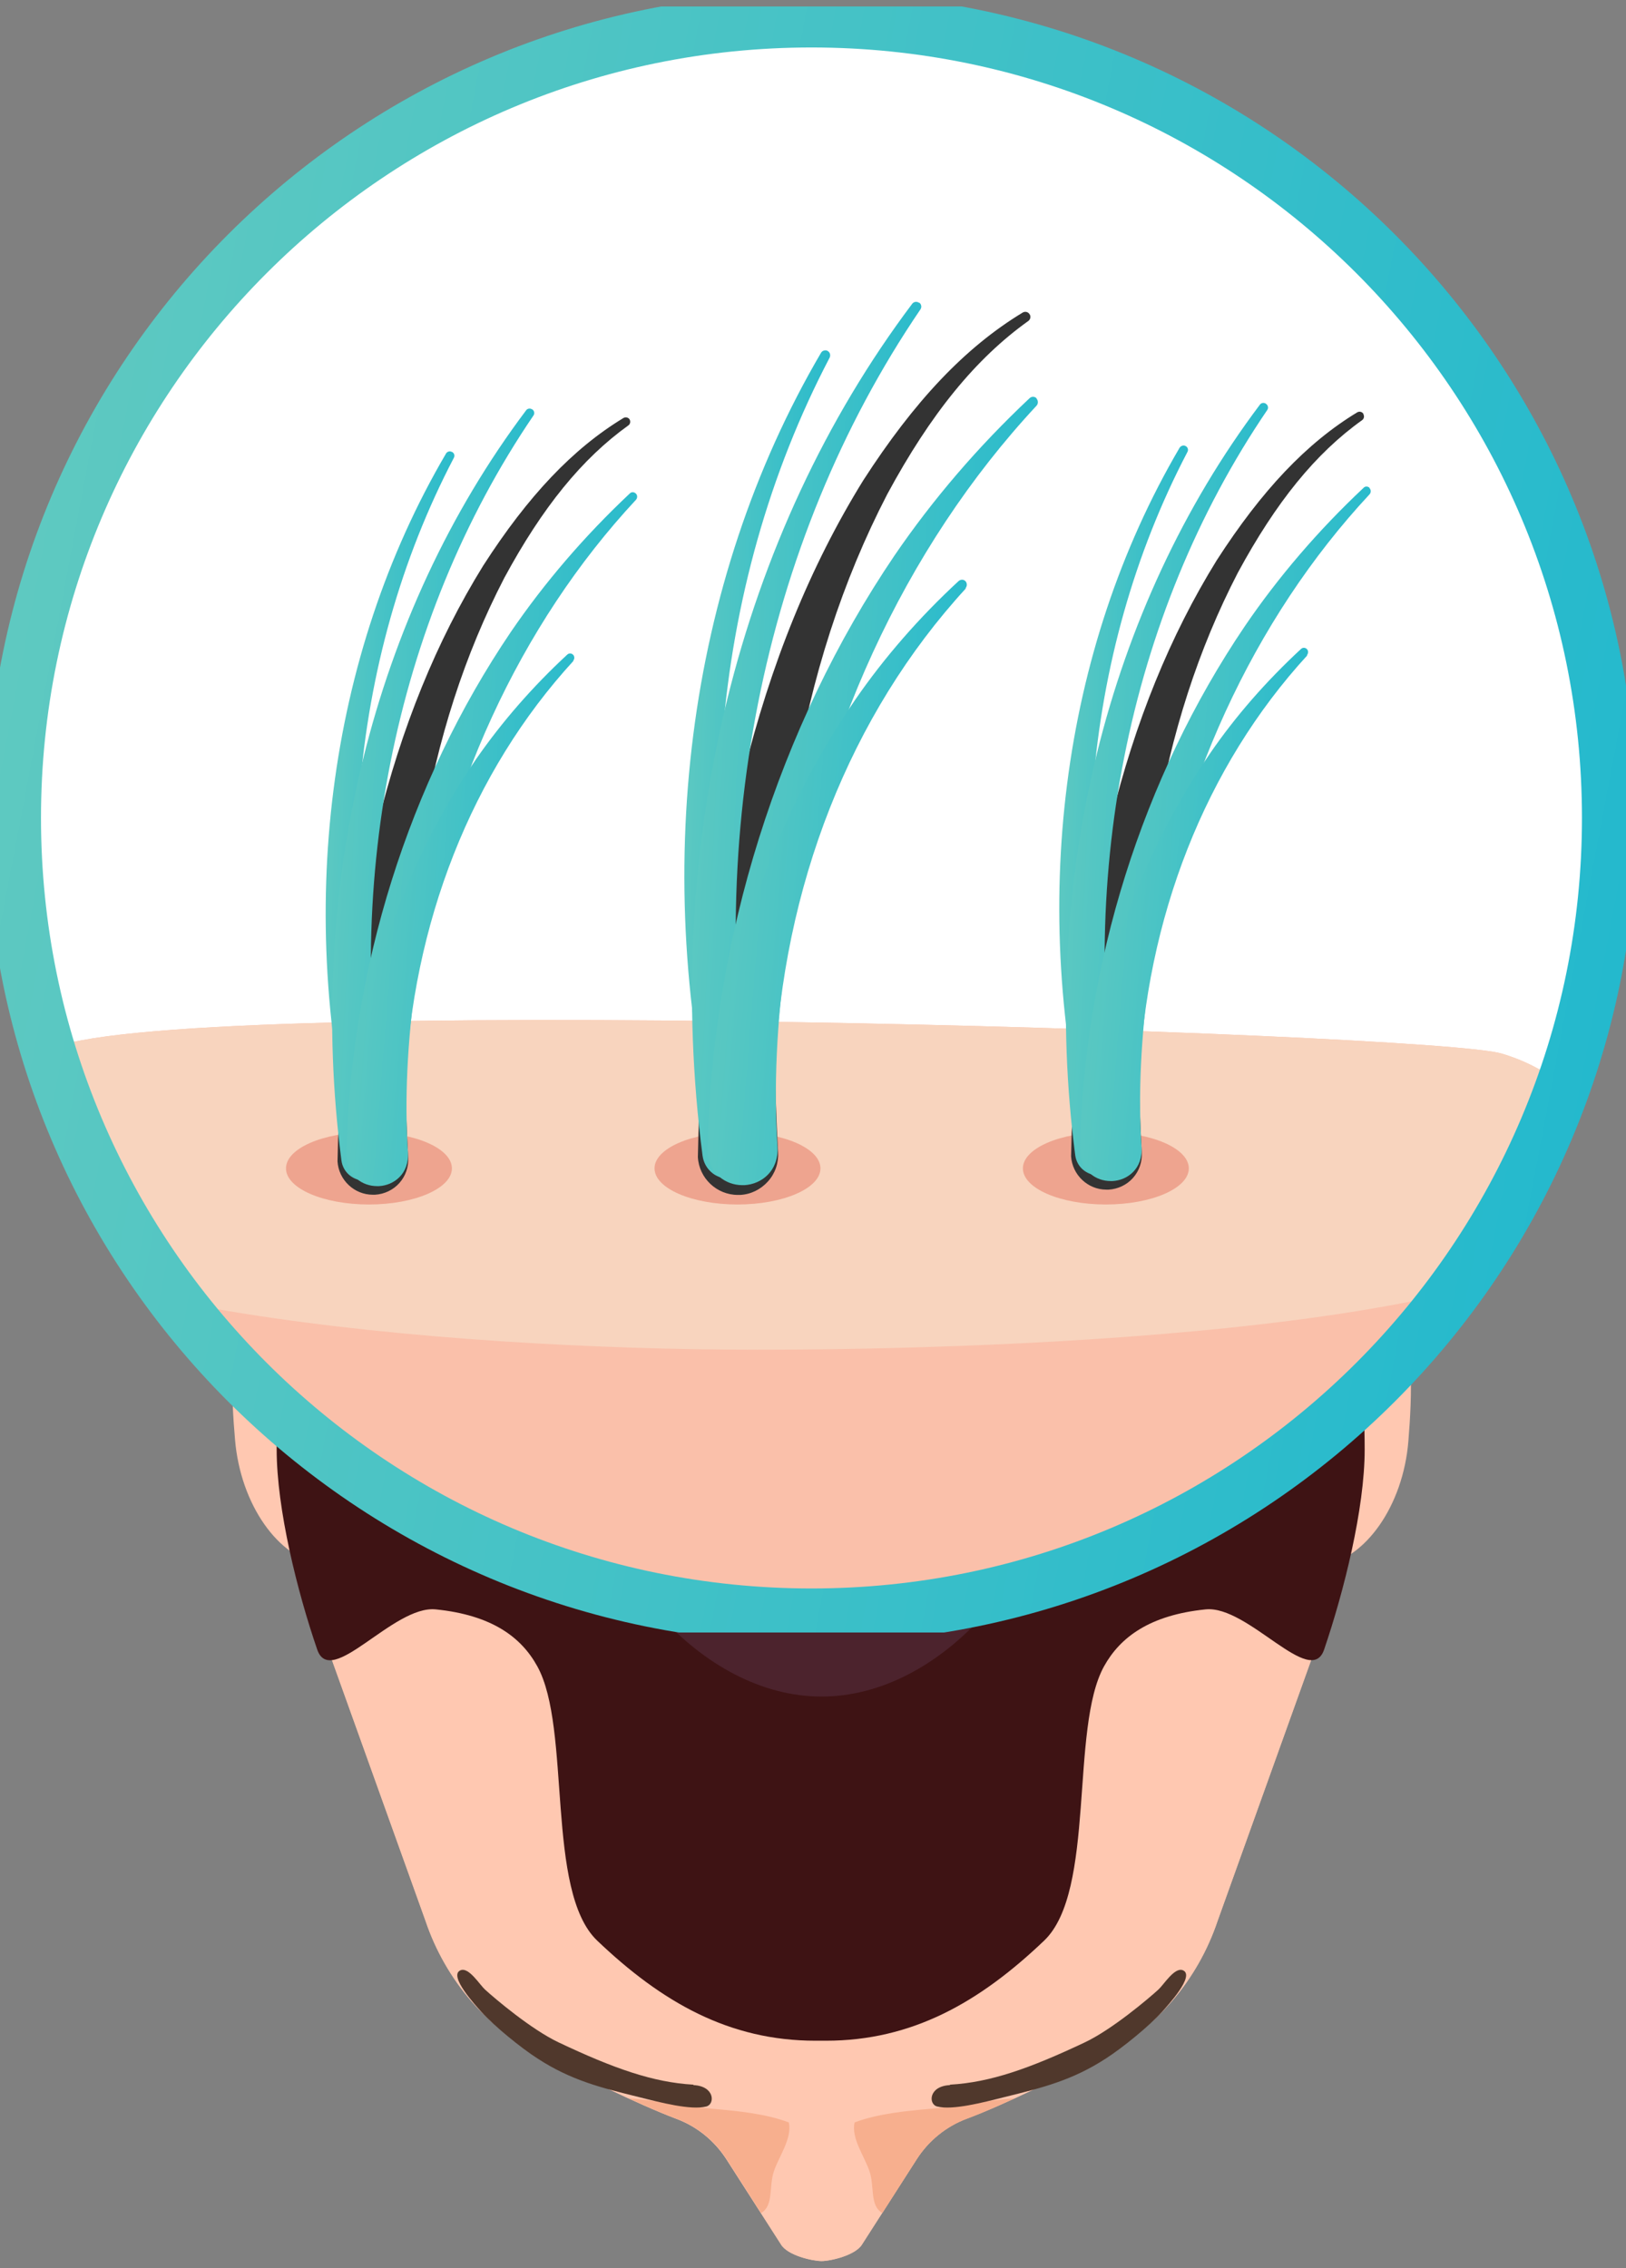 <svg width="119" height="166" viewBox="0 0 119 166" fill="none" xmlns="http://www.w3.org/2000/svg">
<rect x="0" y="0" width="119" height="166" fill="#808080" stroke="none"/>
<g clip-path="url(#clip0_589_2159)">
<path d="M96.743 114.582C99.909 114.116 102.691 110.218 103.074 105.454C103.324 102.355 103.607 97.091 101.858 95.575C99.675 93.71 99.575 97.808 97.443 96.458C93.478 96.658 90.03 101.189 90.297 106.77C90.547 111.767 93.462 115.065 96.743 114.582Z" fill="#FFC8B1"/>
<path d="M23.547 114.499C20.382 114.033 17.6 110.118 17.2 105.354C16.933 102.255 16.65 96.975 18.399 95.475C20.565 93.61 20.681 97.724 22.814 96.375C26.778 96.575 30.243 101.122 29.977 106.686C29.744 111.684 26.828 114.966 23.547 114.482V114.499Z" fill="#FFC8B1"/>
<path d="M39.839 150.598C42.604 151.947 46.519 153.929 49.5 155.062C51.016 155.629 52.282 156.661 53.165 158.027L57.147 164.241C57.63 165.074 59.495 165.474 60.129 165.474C60.761 165.474 62.644 165.057 63.11 164.224L67.092 158.011C67.958 156.661 69.241 155.612 70.757 155.046C73.738 153.929 77.653 151.947 80.418 150.581C84.55 148.565 87.648 144.934 89.114 140.569L96.244 120.696H24.013L31.143 140.569C32.609 144.917 35.724 148.549 39.839 150.581V150.598Z" fill="#FFC8B1"/>
<path d="M39.839 150.598C42.604 151.947 46.519 153.929 49.5 155.062C51.016 155.629 52.282 156.661 53.165 158.027L57.147 164.241C57.63 165.074 59.495 165.474 60.129 165.474C60.761 165.474 62.644 165.057 63.11 164.224L67.092 158.011C67.958 156.661 69.241 155.612 70.757 155.046C73.738 153.929 77.653 151.947 80.418 150.581C84.55 148.565 87.648 144.934 89.114 140.569L96.244 120.696L60.129 70.105L24.013 120.713L31.143 140.586C32.609 144.934 35.724 148.565 39.839 150.598Z" fill="#FFC8B1"/>
<path d="M83.65 73.17C77.32 67.339 69.44 65.474 60.445 65.474C60.312 65.474 60.178 65.474 60.062 65.474C59.928 65.474 59.812 65.474 59.679 65.474C50.7 65.474 42.804 67.339 36.474 73.17C26.345 82.482 20.248 91.327 20.248 106.07C20.248 110.451 21.764 116.498 23.213 120.713C24.213 123.645 28.777 117.464 31.892 117.781C35.974 118.197 38.139 119.796 39.322 121.945C41.837 126.493 39.905 138.387 43.703 142.019C48.451 146.55 53.382 149.348 59.679 149.348C59.812 149.348 59.945 149.348 60.062 149.348C60.195 149.348 60.312 149.348 60.445 149.348C66.742 149.348 71.673 146.55 76.42 142.019C80.218 138.387 78.286 126.493 80.801 121.945C81.984 119.813 84.15 118.197 88.231 117.781C91.346 117.464 95.927 123.628 96.91 120.713C98.343 116.498 99.875 110.451 99.875 106.07C99.875 91.327 93.778 82.482 83.65 73.17Z" fill="#3E1314"/>
<path d="M78.186 104.471C76.987 114.799 68.891 124.161 60.129 124.161C51.366 124.161 43.27 114.816 42.071 104.471C40.688 92.543 48.684 81.449 60.129 81.449C71.573 81.449 79.569 92.543 78.186 104.471Z" fill="#4C232D"/>
<path d="M70.79 104.454C70.24 110.684 65.426 116.498 60.078 116.498C54.731 116.498 49.917 110.684 49.35 104.454C48.734 97.491 53.498 91.244 60.062 91.244C66.625 91.244 71.406 97.508 70.79 104.454Z" fill="#57313A"/>
<path d="M74.271 153.563C72.239 153.696 70.207 154.146 68.124 154.329C66.342 154.479 64.193 154.696 62.544 155.329C62.277 156.495 63.293 157.844 63.643 158.927C64.01 160.043 63.643 161.426 64.576 161.959L67.091 158.027C67.958 156.678 69.24 155.629 70.756 155.062C71.839 154.662 73.038 154.129 74.271 153.563Z" fill="#F7AF8E"/>
<path d="M46.002 153.563C48.035 153.696 50.067 154.146 52.149 154.329C53.932 154.479 56.081 154.696 57.73 155.329C57.996 156.495 56.98 157.844 56.63 158.927C56.264 160.043 56.63 161.426 55.697 161.959L53.182 158.027C52.316 156.678 51.033 155.629 49.517 155.062C48.434 154.662 47.235 154.129 46.002 153.563Z" fill="#F7AF8E"/>
<path d="M69.507 152.597C67.941 152.68 67.941 154.013 68.591 154.163C69.724 154.446 71.906 153.879 73.555 153.463C76.254 152.797 78.486 152.247 80.935 150.648C82.134 149.881 84.1 148.282 85.049 147.233C85.416 146.816 87.531 144.551 86.549 144.184C85.949 143.968 85.166 145.25 84.783 145.6C84.033 146.283 81.401 148.515 79.402 149.465C75.354 151.381 72.472 152.397 69.54 152.563L69.507 152.597Z" fill="#50382C"/>
<path d="M50.767 152.597C52.332 152.68 52.332 154.013 51.683 154.163C50.55 154.446 48.368 153.879 46.719 153.463C44.02 152.797 41.788 152.247 39.339 150.648C38.139 149.881 36.174 148.282 35.224 147.233C34.858 146.816 32.742 144.551 33.725 144.184C34.325 143.968 35.108 145.25 35.491 145.6C36.24 146.283 38.873 148.515 40.871 149.465C44.919 151.381 47.801 152.397 50.733 152.563L50.767 152.597Z" fill="#50382C"/>
</g>
<g clip-path="url(#clip1_589_2159)">
<path d="M59.388 118.25C91.635 118.25 117.777 92.109 117.777 59.862C117.777 27.615 91.635 1.474 59.388 1.474C27.141 1.474 1 27.615 1 59.862C1 92.109 27.141 118.25 59.388 118.25Z" fill="white"/>
<mask id="mask0_589_2159" style="mask-type:luminance" maskUnits="userSpaceOnUse" x="1" y="1" width="117" height="118">
<path d="M59.388 118.25C91.635 118.25 117.777 92.109 117.777 59.862C117.777 27.615 91.635 1.474 59.388 1.474C27.141 1.474 1 27.615 1 59.862C1 92.109 27.141 118.25 59.388 118.25Z" fill="white"/>
</mask>
<g mask="url(#mask0_589_2159)">
<path d="M113.305 78.648C112.291 78.006 111.162 77.477 109.905 77.106C104.862 75.563 11.401 72.577 3.472 76.863C-5.872 81.92 -6.329 94.278 -6.443 103.65C-6.515 110.25 -7.572 121.708 -3 127.265C2.972 134.523 11.729 134.423 20.272 134.423C40.002 134.423 59.503 135.823 79.189 135.823C84.704 135.823 90.161 135.737 95.647 135.48C97.904 135.365 108.876 135.48 115.262 129.122C120.991 123.408 124.806 110.164 120.334 89.806C119.32 85.149 117.105 81.063 113.305 78.663V78.648Z" fill="#FAC0AA"/>
<path d="M-4.429 86.877C-1.657 95.692 32.23 98.778 55.417 98.778C73.461 98.778 114.777 97.421 119.791 87.763C118.62 83.963 116.534 80.706 113.305 78.648C112.291 78.006 111.162 77.477 109.905 77.106C104.862 75.563 11.401 72.577 3.472 76.863C-0.629 79.077 -3.029 82.72 -4.414 86.877H-4.429Z" fill="#F8D4BE"/>
<path d="M60.046 85.506C60.046 86.963 57.331 88.149 53.974 88.149C50.617 88.149 47.902 86.963 47.902 85.506C47.902 84.049 50.617 82.863 53.974 82.863C57.331 82.863 60.046 84.049 60.046 85.506Z" fill="#EEA48F"/>
<path d="M87.004 85.506C87.004 86.963 84.29 88.149 80.932 88.149C77.575 88.149 74.861 86.963 74.861 85.506C74.861 84.049 77.575 82.863 80.932 82.863C84.29 82.863 87.004 84.049 87.004 85.506Z" fill="#EEA48F"/>
<path d="M27.001 88.149C30.355 88.149 33.073 86.966 33.073 85.506C33.073 84.046 30.355 82.863 27.001 82.863C23.648 82.863 20.93 84.046 20.93 85.506C20.93 86.966 23.648 88.149 27.001 88.149Z" fill="#EEA48F"/>
<path d="M75.346 22.989C75.232 22.817 75.018 22.774 74.846 22.875C70.646 25.418 66.932 29.332 63.174 35.161C55.445 47.661 51.474 63.848 51.074 84.677C51.159 86.235 52.459 87.449 54.002 87.449C54.06 87.449 54.117 87.449 54.174 87.449C54.96 87.406 55.674 87.049 56.203 86.463C56.731 85.877 56.988 85.12 56.945 84.335C55.845 64.119 58.388 48.819 64.931 36.175C68.117 30.275 71.403 26.246 75.26 23.489C75.418 23.375 75.461 23.146 75.346 22.989Z" fill="#333333"/>
<path d="M60.589 25.689C60.417 25.589 60.188 25.646 60.088 25.818C50.231 42.633 47.502 64.034 52.602 84.534C52.717 85.02 53.031 85.435 53.46 85.677C53.731 85.835 54.045 85.92 54.36 85.92C54.531 85.92 54.703 85.892 54.874 85.849C55.345 85.706 55.717 85.392 55.945 84.963C56.174 84.534 56.231 84.049 56.088 83.577C50.188 63.962 51.874 43.047 60.717 26.175C60.803 26.003 60.746 25.775 60.574 25.689H60.589Z" fill="url(#paint0_linear_589_2159)"/>
<path d="M67.26 22.16C67.103 22.046 66.875 22.075 66.76 22.232C54.06 39.118 48.459 61.848 51.417 84.577C51.488 85.106 51.76 85.577 52.188 85.892C52.517 86.135 52.931 86.263 53.331 86.263C53.445 86.263 53.56 86.263 53.674 86.235C54.188 86.149 54.631 85.863 54.931 85.434C55.231 85.006 55.346 84.492 55.245 83.977C51.317 62.105 55.731 39.747 67.36 22.646C67.475 22.474 67.432 22.26 67.275 22.146L67.26 22.16Z" fill="url(#paint1_linear_589_2159)"/>
<path d="M75.861 29.146C75.718 29.003 75.489 29.003 75.346 29.146C71.575 32.689 68.26 36.561 65.46 40.661C56.96 53.219 52.102 68.691 51.774 84.206C51.774 84.206 51.774 84.22 51.774 84.234C51.874 85.892 53.117 86.735 54.331 86.735C54.374 86.735 54.431 86.735 54.474 86.735C55.745 86.663 56.988 85.692 56.903 83.963C56.617 79.62 56.831 74.877 57.574 69.477C59.689 54.205 66.189 40.075 75.861 29.689C75.989 29.546 75.989 29.318 75.861 29.175V29.146Z" fill="url(#paint2_linear_589_2159)"/>
<path d="M70.66 43.047C70.789 42.904 70.789 42.675 70.66 42.533C70.518 42.39 70.303 42.39 70.146 42.533C67.275 45.19 64.732 48.104 62.603 51.19C56.074 60.676 52.303 72.391 51.974 84.177C51.974 84.177 51.974 84.192 51.974 84.206C52.017 85.149 52.488 85.906 53.245 86.292C53.588 86.463 53.974 86.549 54.36 86.549C54.845 86.549 55.317 86.42 55.731 86.149C56.446 85.677 56.817 84.877 56.76 83.934C56.631 82.377 56.617 80.677 56.688 78.577C57.26 64.891 62.231 52.276 70.689 43.061L70.66 43.047Z" fill="url(#paint3_linear_589_2159)"/>
<path d="M99.776 30.275C99.676 30.132 99.49 30.089 99.333 30.175C95.633 32.418 92.362 35.861 89.047 41.004C82.232 52.019 78.747 66.276 78.389 84.62C78.475 85.992 79.618 87.063 80.975 87.063C81.018 87.063 81.075 87.063 81.132 87.063C81.818 87.02 82.461 86.72 82.918 86.206C83.375 85.692 83.604 85.02 83.561 84.335C82.59 66.519 84.833 53.047 90.59 41.918C93.404 36.718 96.29 33.175 99.69 30.746C99.833 30.646 99.862 30.446 99.776 30.303V30.275Z" fill="#333333"/>
<path d="M86.775 32.646C86.618 32.561 86.433 32.618 86.333 32.761C77.647 47.561 75.246 66.419 79.747 84.492C79.847 84.92 80.132 85.277 80.504 85.492C80.747 85.635 81.018 85.706 81.304 85.706C81.461 85.706 81.604 85.677 81.761 85.635C82.175 85.506 82.504 85.234 82.704 84.863C82.904 84.492 82.947 84.049 82.832 83.649C77.632 66.376 79.118 47.947 86.904 33.075C86.99 32.918 86.933 32.732 86.775 32.646Z" fill="url(#paint4_linear_589_2159)"/>
<path d="M92.647 29.546C92.504 29.446 92.304 29.475 92.204 29.618C81.018 44.49 76.089 64.519 78.689 84.534C78.747 84.992 78.989 85.42 79.375 85.692C79.675 85.906 80.032 86.02 80.389 86.02C80.49 86.02 80.59 86.02 80.689 85.992C81.132 85.906 81.532 85.663 81.79 85.292C82.047 84.92 82.147 84.463 82.075 84.02C78.618 64.748 82.504 45.061 92.747 30.003C92.847 29.861 92.804 29.661 92.662 29.561L92.647 29.546Z" fill="url(#paint5_linear_589_2159)"/>
<path d="M100.233 35.704C100.105 35.575 99.905 35.575 99.79 35.704C96.476 38.818 93.547 42.233 91.09 45.847C83.604 56.919 79.318 70.534 79.032 84.206C79.032 84.206 79.032 84.22 79.032 84.234C79.118 85.706 80.204 86.435 81.29 86.435C81.332 86.435 81.375 86.435 81.418 86.435C82.532 86.377 83.632 85.52 83.547 83.992C83.29 80.163 83.49 75.991 84.132 71.22C86.004 57.762 91.719 45.318 100.233 36.175C100.347 36.047 100.347 35.846 100.233 35.732V35.704Z" fill="url(#paint6_linear_589_2159)"/>
<path d="M95.647 47.947C95.761 47.819 95.761 47.618 95.647 47.504C95.519 47.376 95.333 47.376 95.204 47.504C92.676 49.847 90.433 52.404 88.561 55.133C82.818 63.491 79.489 73.805 79.204 84.192C79.204 84.192 79.204 84.206 79.204 84.22C79.246 85.049 79.647 85.72 80.318 86.063C80.618 86.22 80.961 86.292 81.304 86.292C81.732 86.292 82.147 86.177 82.504 85.934C83.132 85.52 83.461 84.82 83.404 83.977C83.29 82.606 83.275 81.106 83.347 79.249C83.847 67.191 88.233 56.076 95.676 47.961L95.647 47.947Z" fill="url(#paint7_linear_589_2159)"/>
<path d="M46.074 30.689C45.974 30.546 45.788 30.503 45.631 30.589C41.931 32.832 38.659 36.275 35.359 41.404C28.544 52.419 25.058 66.662 24.701 84.992C24.787 86.363 25.93 87.435 27.287 87.435C27.33 87.435 27.387 87.435 27.444 87.435C28.13 87.392 28.773 87.092 29.23 86.577C29.687 86.063 29.916 85.392 29.873 84.706C28.901 66.905 31.144 53.433 36.902 42.304C39.702 37.118 42.602 33.561 45.988 31.132C46.131 31.032 46.159 30.832 46.074 30.689Z" fill="#333333"/>
<path d="M33.073 33.075C32.916 32.989 32.73 33.046 32.644 33.189C23.958 47.99 21.558 66.834 26.058 84.892C26.158 85.32 26.444 85.677 26.816 85.892C27.058 86.035 27.33 86.106 27.616 86.106C27.773 86.106 27.916 86.077 28.073 86.035C28.487 85.906 28.816 85.635 29.016 85.263C29.216 84.892 29.259 84.449 29.144 84.049C23.958 66.776 25.444 48.361 33.216 33.504C33.302 33.346 33.245 33.161 33.087 33.075H33.073Z" fill="url(#paint8_linear_589_2159)"/>
<path d="M38.945 29.961C38.802 29.861 38.602 29.889 38.502 30.032C27.316 44.904 22.387 64.905 24.987 84.92C25.044 85.377 25.287 85.806 25.672 86.077C25.973 86.292 26.33 86.406 26.687 86.406C26.787 86.406 26.887 86.406 26.987 86.377C27.43 86.292 27.83 86.049 28.087 85.677C28.344 85.306 28.444 84.849 28.373 84.406C24.915 65.148 28.801 45.461 39.045 30.403C39.145 30.261 39.102 30.061 38.959 29.961H38.945Z" fill="url(#paint9_linear_589_2159)"/>
<path d="M46.531 36.118C46.402 35.989 46.202 35.989 46.088 36.118C42.773 39.232 39.845 42.647 37.387 46.247C29.901 57.305 25.63 70.92 25.344 84.577C25.344 84.577 25.344 84.592 25.344 84.606C25.43 86.077 26.515 86.806 27.601 86.806C27.644 86.806 27.687 86.806 27.73 86.806C28.844 86.749 29.944 85.892 29.858 84.363C29.601 80.534 29.801 76.363 30.444 71.605C32.316 58.162 38.03 45.718 46.545 36.575C46.659 36.447 46.659 36.247 46.545 36.132L46.531 36.118Z" fill="url(#paint10_linear_589_2159)"/>
<path d="M41.945 48.361C42.059 48.233 42.059 48.033 41.945 47.919C41.816 47.79 41.63 47.79 41.502 47.919C38.973 50.261 36.745 52.819 34.859 55.533C29.116 63.891 25.787 74.205 25.501 84.577C25.501 84.577 25.501 84.592 25.501 84.606C25.544 85.434 25.944 86.106 26.616 86.435C26.916 86.592 27.258 86.663 27.601 86.663C28.03 86.663 28.444 86.549 28.801 86.306C29.43 85.892 29.759 85.192 29.701 84.349C29.587 82.977 29.573 81.477 29.644 79.634C30.144 67.591 34.53 56.476 41.973 48.361H41.945Z" fill="url(#paint11_linear_589_2159)"/>
</g>
<path d="M59.388 118.25C91.635 118.25 117.777 92.109 117.777 59.862C117.777 27.615 91.635 1.474 59.388 1.474C27.141 1.474 1 27.615 1 59.862C1 92.109 27.141 118.25 59.388 118.25Z" stroke="url(#paint12_linear_589_2159)" stroke-width="4" stroke-linecap="round" stroke-linejoin="round"/>
</g>
<defs>
<linearGradient id="paint0_linear_589_2159" x1="50.086" y1="25.64" x2="62.765" y2="26.065" gradientUnits="userSpaceOnUse">
<stop stop-color="#62CAC0"/>
<stop offset="1" stop-color="#20B8CE"/>
</linearGradient>
<linearGradient id="paint1_linear_589_2159" x1="50.643" y1="22.091" x2="70.558" y2="23.078" gradientUnits="userSpaceOnUse">
<stop stop-color="#62CAC0"/>
<stop offset="1" stop-color="#20B8CE"/>
</linearGradient>
<linearGradient id="paint2_linear_589_2159" x1="51.774" y1="29.039" x2="80.362" y2="31.311" gradientUnits="userSpaceOnUse">
<stop stop-color="#62CAC0"/>
<stop offset="1" stop-color="#20B8CE"/>
</linearGradient>
<linearGradient id="paint3_linear_589_2159" x1="51.974" y1="42.425" x2="74.173" y2="44.217" gradientUnits="userSpaceOnUse">
<stop stop-color="#62CAC0"/>
<stop offset="1" stop-color="#20B8CE"/>
</linearGradient>
<linearGradient id="paint4_linear_589_2159" x1="77.524" y1="32.606" x2="88.717" y2="32.983" gradientUnits="userSpaceOnUse">
<stop stop-color="#62CAC0"/>
<stop offset="1" stop-color="#20B8CE"/>
</linearGradient>
<linearGradient id="paint5_linear_589_2159" x1="78.009" y1="29.487" x2="95.563" y2="30.358" gradientUnits="userSpaceOnUse">
<stop stop-color="#62CAC0"/>
<stop offset="1" stop-color="#20B8CE"/>
</linearGradient>
<linearGradient id="paint6_linear_589_2159" x1="79.032" y1="35.607" x2="104.196" y2="37.605" gradientUnits="userSpaceOnUse">
<stop stop-color="#62CAC0"/>
<stop offset="1" stop-color="#20B8CE"/>
</linearGradient>
<linearGradient id="paint7_linear_589_2159" x1="79.204" y1="47.408" x2="98.74" y2="48.982" gradientUnits="userSpaceOnUse">
<stop stop-color="#62CAC0"/>
<stop offset="1" stop-color="#20B8CE"/>
</linearGradient>
<linearGradient id="paint8_linear_589_2159" x1="23.835" y1="33.035" x2="35.029" y2="33.411" gradientUnits="userSpaceOnUse">
<stop stop-color="#62CAC0"/>
<stop offset="1" stop-color="#20B8CE"/>
</linearGradient>
<linearGradient id="paint9_linear_589_2159" x1="24.307" y1="29.901" x2="41.86" y2="30.773" gradientUnits="userSpaceOnUse">
<stop stop-color="#62CAC0"/>
<stop offset="1" stop-color="#20B8CE"/>
</linearGradient>
<linearGradient id="paint10_linear_589_2159" x1="25.344" y1="36.022" x2="50.508" y2="38.021" gradientUnits="userSpaceOnUse">
<stop stop-color="#62CAC0"/>
<stop offset="1" stop-color="#20B8CE"/>
</linearGradient>
<linearGradient id="paint11_linear_589_2159" x1="25.501" y1="47.822" x2="45.037" y2="49.398" gradientUnits="userSpaceOnUse">
<stop stop-color="#62CAC0"/>
<stop offset="1" stop-color="#20B8CE"/>
</linearGradient>
<linearGradient id="paint12_linear_589_2159" x1="1" y1="1.474" x2="135.096" y2="26.897" gradientUnits="userSpaceOnUse">
<stop stop-color="#62CAC0"/>
<stop offset="1" stop-color="#20B8CE"/>
</linearGradient>
<clipPath id="clip0_589_2159">
<rect width="86.273" height="100" fill="white" transform="translate(17 65.474)"/>
</clipPath>
<clipPath id="clip1_589_2159">
<rect width="119" height="119" fill="white" transform="translate(0 0.474)"/>
</clipPath>
</defs>
</svg>
